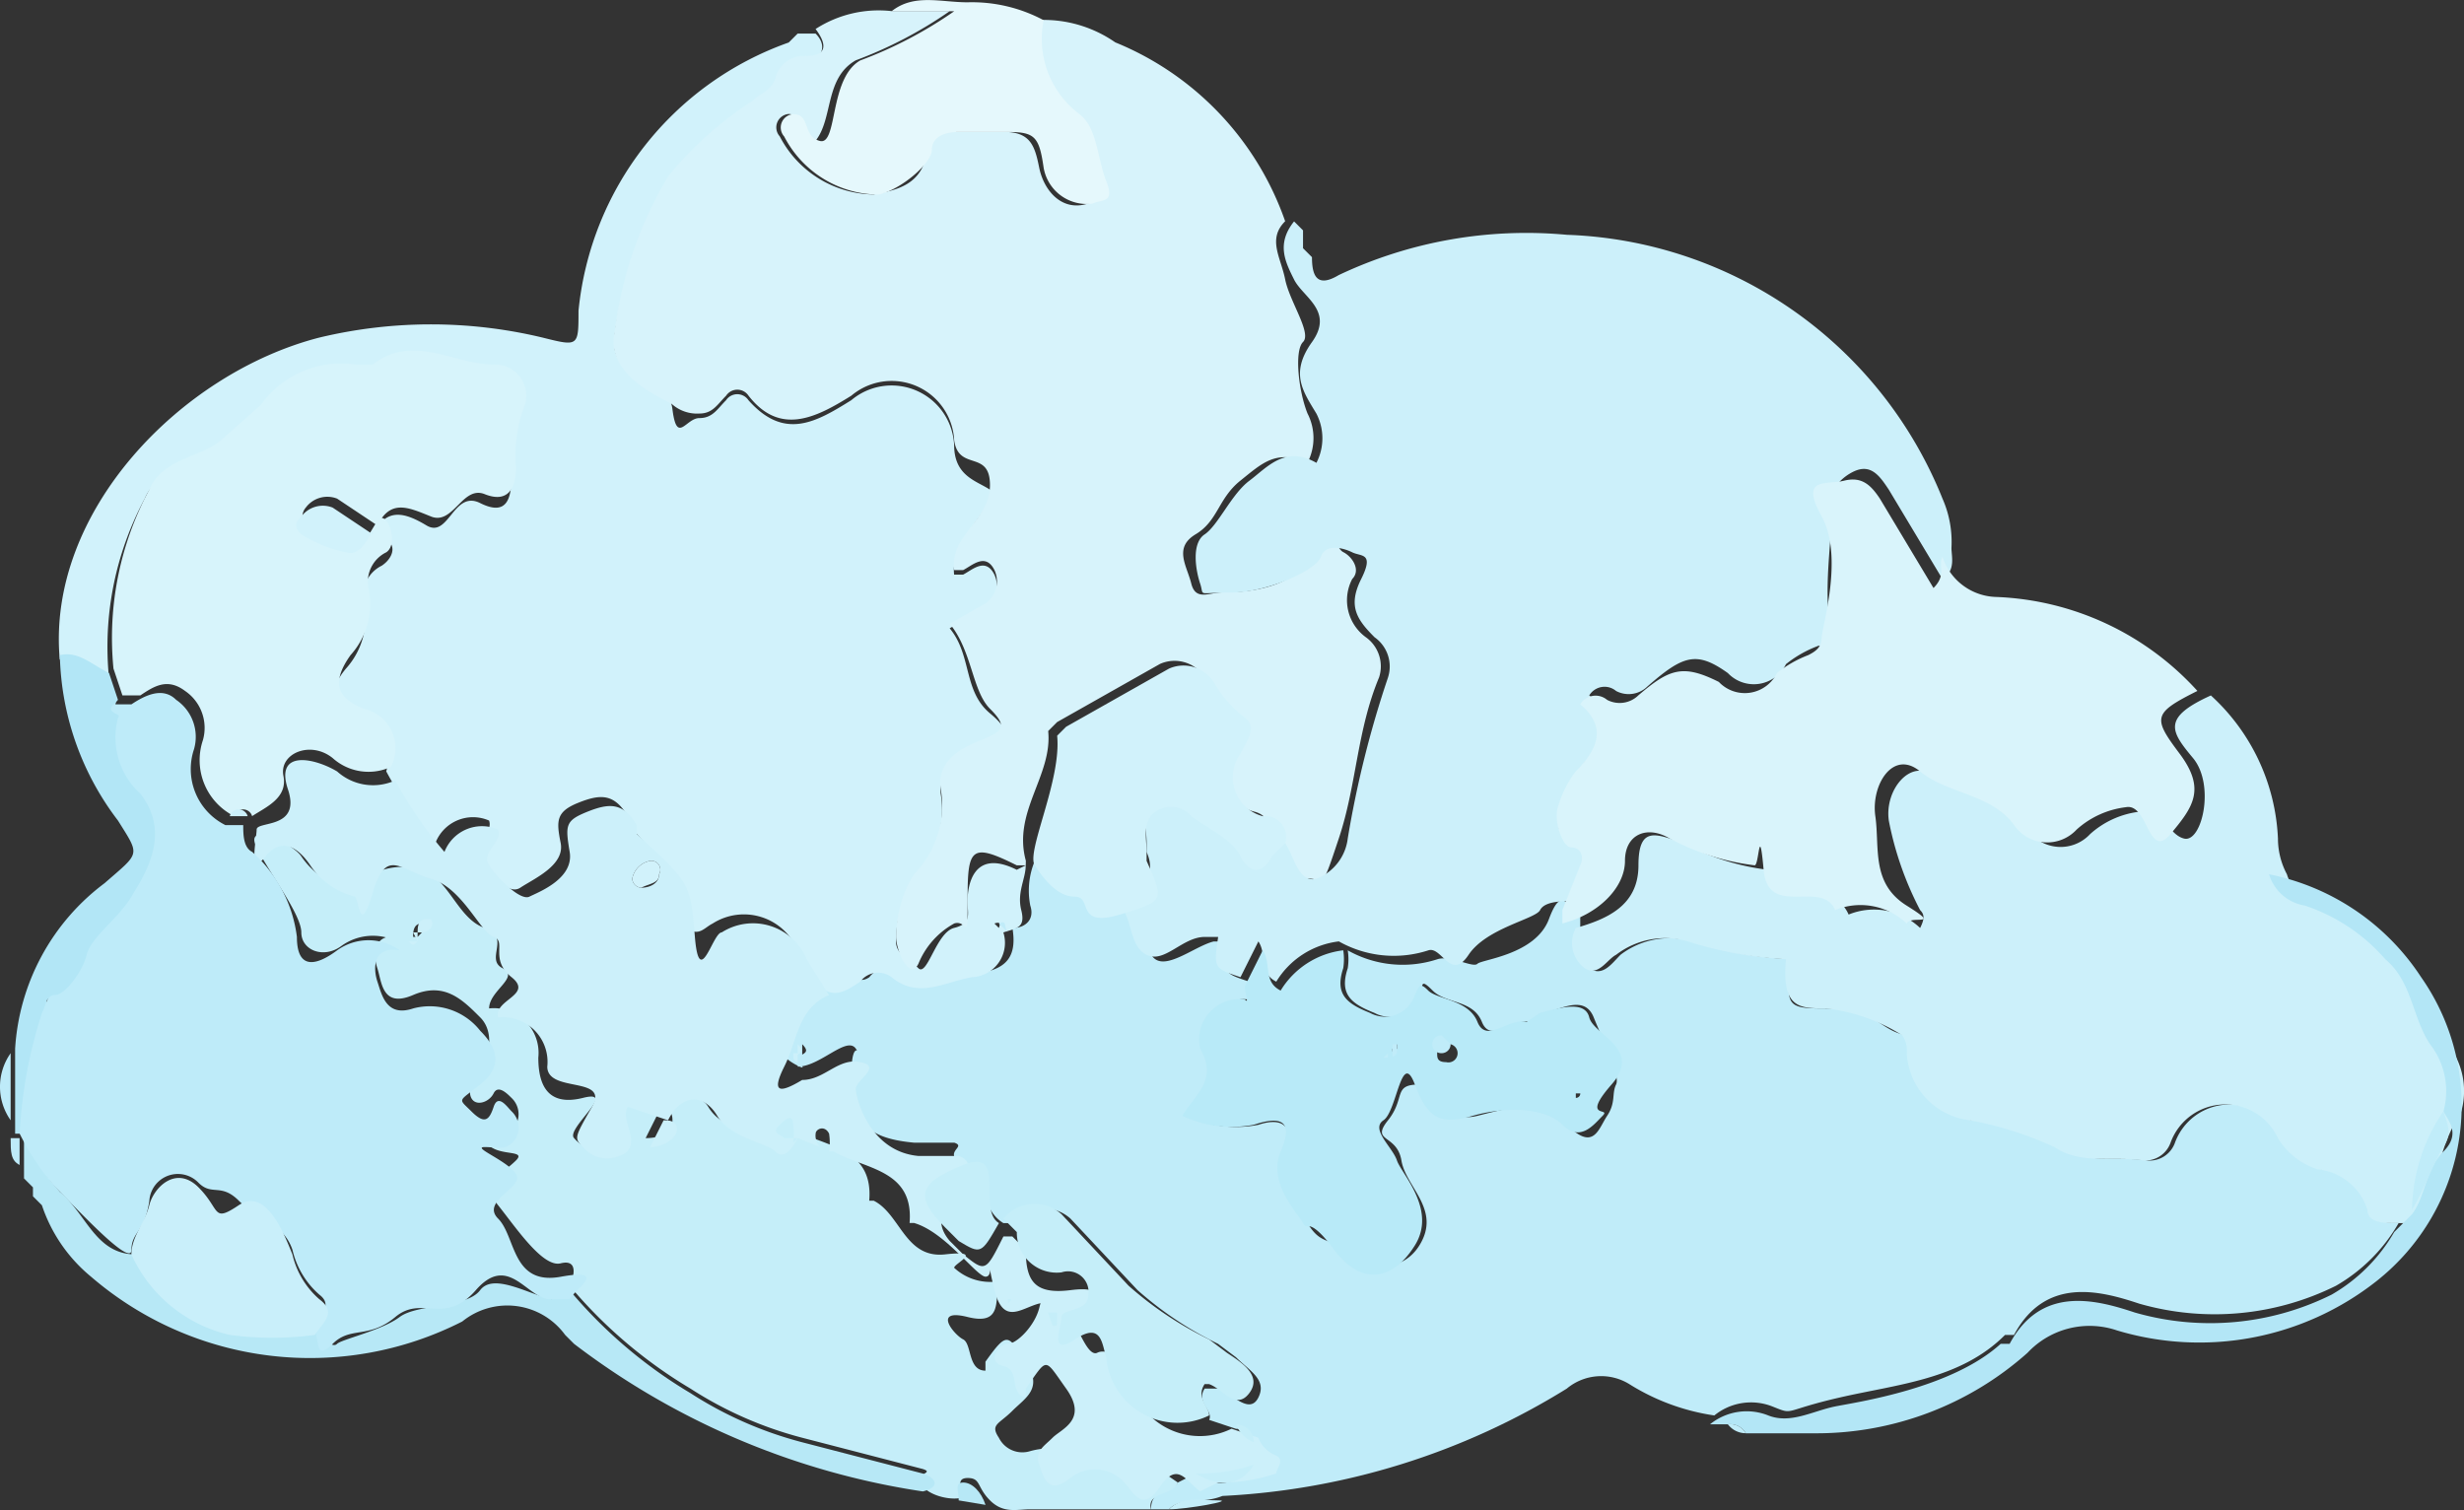<svg id="グループ_3000" data-name="グループ 3000" xmlns="http://www.w3.org/2000/svg" width="120.6" height="73.906" viewBox="0 0 120.6 73.906">
  <rect x="0" y="0" width="120.6" height="73.906" fill="#333333" stroke="none"/>
  <path id="パス_27428" data-name="パス 27428" d="M187.437,193.637h-.875c0-1.094,1.094-.875,1.313-1.313l.876-.438a1.9,1.9,0,0,0,2.845-.438c.876-1.094.438-.657,0-.876a.876.876,0,0,0-.875-.875l-1.313-.438c.219-.438-.657-.875-.219-1.532h.657c.657.219,1.532,1.313,1.97.438s-.438-1.313-1.094-1.97l-.876-.657a17.29,17.29,0,0,1-3.94-2.627l-3.283-3.5a1.97,1.97,0,0,0-2.845.219h-.438c-1.094-.657-.875-2.189-1.97-2.845s.219-.875-.438-1.094h-1.97c-2.408-.219-3.064-1.094-3.064-3.283s.657-.657.219-1.313-1.751.875-2.845.875v-.438c.219-.219.657-.219.219-.657v.657h-.219c0,.219,0,.219.219.438s-1.094-.438-.875-.657.875-2.845,2.189-3.5,1.313.219,1.97-.219a1.094,1.094,0,0,1,1.532-.219c1.313,1.094,2.626.219,3.94,0s1.751-.875,1.532-2.189h0c.657,0,1.094-.438.875-1.094a3.784,3.784,0,0,1,.219-2.189h.438c.657.657.875,1.751,1.97,1.532s1.313.438,2.189.876.657,1.97,1.313,2.408,1.97-.657,2.845-.875h.657c-.219,1.532-.219,1.532,1.094,1.97s.219.875,0,.875a1.97,1.97,0,0,0-2.189,2.408c.657,1.532-.438,2.189-.875,3.283a5.691,5.691,0,0,0,3.5.438c1.313-.438,1.751.219,1.313,1.313s.438,2.408,1.094,3.5,1.094.657,1.532,1.313,2.845,1.532,3.94-.219-.657-2.845-.875-4.159-1.532-.875-.657-1.97.219-1.751,1.532-1.751,1.094,1.97,2.845,1.532,3.064-.876,4.378.438,1.532.219,1.97-.438.219-1.094.438-1.532-.657-2.189-1.094-3.283-1.532-.438-2.408-.219l-.657.438c-.875-.219-1.97,1.094-2.408,0s-1.751-.875-2.408-1.532-.438-.219-.657.219a1.532,1.532,0,0,1-2.189.876c-1.094-.438-1.751-.876-1.313-2.189a2.847,2.847,0,0,0,0-.876,5.472,5.472,0,0,0,4.378.438c.657-.219,1.751.438,1.97.219s2.845-.438,3.5-2.189.875-.438,1.532-.438v.875a1.532,1.532,0,0,0,.438,1.97c.657.438,1.094-.219,1.532-.657a3.94,3.94,0,0,1,3.5-.657,19.043,19.043,0,0,0,4.815.876c-.219,2.408-.219,2.408,1.97,2.408s2.408,1.094,3.721,1.313.219.438.219.876a3.5,3.5,0,0,0,3.064,3.283,17.29,17.29,0,0,1,4.159,1.313c1.532.875,3.064.438,4.378.657a1.313,1.313,0,0,0,1.313-.875,2.845,2.845,0,0,1,5.253-.219,3.5,3.5,0,0,0,1.97,1.532,2.845,2.845,0,0,1,2.408,1.97c.219.657.875.657,1.313.657a8.317,8.317,0,0,1-3.064,3.064,13.351,13.351,0,0,1-9.631.875c-1.97-.657-4.6-1.313-6.129,1.532h-.438c-2.189,2.189-5.253,2.408-8.1,3.064s-2.189.875-3.283.438a2.845,2.845,0,0,0-2.845.438,10.725,10.725,0,0,1-4.159-1.532,2.626,2.626,0,0,0-3.064.219,35.24,35.24,0,0,1-16.854,5.253C188.969,193.418,188.093,192.981,187.437,193.637Z" transform="translate(-130.226 -119.766)" fill="#c0ecf9"/>
  <path id="パス_27429" data-name="パス 27429" d="M199.7,184.111c0,.657-.438,1.313-.219,2.189s-.219.875-.876,1.094.219-.657-.438-.438l.438.438a1.682,1.682,0,0,1-1.532,2.189c-1.313.219-2.626,1.094-3.94,0a1.094,1.094,0,0,0-1.532.219c-.657.438-1.313.875-1.97.219l-1.094-1.751a2.845,2.845,0,0,0-4.159-1.313c-.438.219-.657.657-1.313.219s-.219-2.627-2.845-5.034V181.7c-.657-1.094-1.313-1.094-2.408-.657s-1.094.875-.875,1.97-1.313,1.751-1.97,2.189-1.532-.875-1.97-1.532.657-1.094.438-1.751a1.97,1.97,0,0,0-2.626,1.094,19.477,19.477,0,0,1-2.408-3.5,1.97,1.97,0,0,0-1.313-2.408c-1.094-.657-1.751-1.313-.657-2.627a3.721,3.721,0,0,0,.875-3.283,1.609,1.609,0,0,1,.876-1.751c.657-.438.875-1.313-.438-1.532h0c.657-1.313,1.532-1.094,2.627-.438s1.313-1.751,2.626-1.094,1.532-.219,1.532-1.313a6.785,6.785,0,0,1,.438-3.064,1.532,1.532,0,0,0-1.532-1.97c-1.97,0-3.94-1.532-5.91,0h-.875a4.815,4.815,0,0,0-4.6,1.97l-1.97,1.751c-1.094.876-2.845.876-3.5,2.408a15.321,15.321,0,0,0-1.751,8.755,2.99,2.99,0,0,0-2.408-.876c-.657-7.223,5.91-14.008,12.695-15.759a23.42,23.42,0,0,1,10.944,0c1.751.438,1.751.438,1.751-1.313A15.54,15.54,0,0,1,188.1,143.838l.438-.438h.875c.657.657.219,1.313-.438,1.313a1.4,1.4,0,0,0-1.532,1.094c-.219.876-.657.876-1.094,1.094a17.729,17.729,0,0,0-4.159,3.721,19.7,19.7,0,0,0-2.627,7.661c-.219,2.189,2.627,1.751,2.845,3.5s.657.438,1.313.438.875-.438,1.313-.876a.657.657,0,0,1,1.094,0c1.751,1.97,3.283,1.094,5.034,0a3.064,3.064,0,0,1,5.034,2.189c0,1.532,1.094,1.751,1.751,2.189s-1.97,2.408-1.751,4.159h.438c.438-.219,1.094-.875,1.532,0a1.313,1.313,0,0,1-.657,1.751l-1.532.875c1.094,1.313.657,3.064,1.97,4.159s.657,1.313-.438,1.532a2.208,2.208,0,0,0-1.97,2.408,4.815,4.815,0,0,1-1.313,4.159,5.909,5.909,0,0,0-.876,3.064c0,.657.657.875,1.094,1.313s.875-1.751,1.751-1.97.657-.657.657-1.313.219-2.627,2.408-1.532Z" transform="translate(-149.496 -141.758)" fill="#d1f2fb"/>
  <path id="パス_27430" data-name="パス 27430" d="M184.96,184.725h-.438c-2.189-1.094-2.408-.875-2.408,1.532s0,1.094-.657,1.313a3.938,3.938,0,0,0-1.751,1.97c-.438.876-1.094-.657-1.094-1.313a5.91,5.91,0,0,1,.875-3.064A4.815,4.815,0,0,0,180.8,181c-.219-1.313.876-1.97,1.97-2.408s1.313-.657.438-1.532-.875-2.845-1.97-4.159l1.532-.876a1.313,1.313,0,0,0,.657-1.751c-.438-.875-1.094-.219-1.532,0h-.438c-.219-1.751,1.751-2.408,1.751-4.159s-1.532-.657-1.751-2.189a3.064,3.064,0,0,0-5.034-2.189c-1.751,1.094-3.5,1.97-5.034,0a.657.657,0,0,0-1.094,0c-.438.438-.657.875-1.313.875a1.851,1.851,0,0,1-1.313-.438c-.219-.219-3.283-1.313-2.845-3.5a19.7,19.7,0,0,1,2.626-7.661,17.728,17.728,0,0,1,4.159-3.721c.438-.438.875-.438,1.094-1.094a1.458,1.458,0,0,1,1.532-1.094c.875,0,1.094-.438.438-1.313a5.691,5.691,0,0,1,3.721-.875h2.845a20.575,20.575,0,0,1-4.6,2.408c-1.532.876-1.094,2.845-1.97,3.94s-.438-1.313-1.313-1.313a.657.657,0,0,0-.438,1.094,5.253,5.253,0,0,0,4.6,2.845c1.094-.219,2.408-.438,2.627-2.189s.657-.875,1.313-.875h2.408c1.313,0,1.532.657,1.751,1.751s1.094,2.189,2.408,1.751.875-.438.657-1.094-.438-2.627-1.313-3.283a4.6,4.6,0,0,1-1.751-4.6,6.129,6.129,0,0,1,3.721,1.094,14.665,14.665,0,0,1,8.317,8.755c-.876.875-.219,1.751,0,2.845s1.313,2.627.875,3.064-.219,2.408.219,3.5a2.626,2.626,0,0,1,0,2.408c-1.532-.657-2.189,0-3.283.876s-1.094,1.97-2.189,2.626-.438,1.532-.219,2.408.875.438,1.532.438,3.283,0,4.378-1.751,1.094-.438,1.532-.219.875.875.438,1.313a2.239,2.239,0,0,0,.657,2.845,1.751,1.751,0,0,1,.657,1.97c-1.094,2.626-1.094,5.253-1.97,7.88s-.657,1.97-1.532,1.97-1.094-1.094-1.532-1.751-.219-1.313-1.094-1.532a1.97,1.97,0,0,1-1.094-3.064c.438-.657.875-1.532.219-1.751s-1.094-1.094-1.532-1.751a1.751,1.751,0,0,0-2.189-.657l-5.034,2.845-.438.438c.219,2.189-1.751,3.94-1.094,6.347Z" transform="translate(-134.754 -142.372)" fill="#d7f3fb"/>
  <path id="パス_27431" data-name="パス 27431" d="M184.252,178.024c.438.657.657,1.97,1.532,1.751a2.423,2.423,0,0,0,1.532-1.97,50.246,50.246,0,0,1,1.97-7.88,1.751,1.751,0,0,0-.657-1.97c-.876-.875-1.313-1.532-.657-2.845s0-1.094-.438-1.313-1.313-.438-1.532.219-2.627,1.751-4.378,1.751-1.313.219-1.532-.438-.438-1.97.219-2.408,1.313-1.97,2.189-2.626,1.751-1.751,3.283-.876a2.627,2.627,0,0,0,0-2.408c-.657-1.094-1.313-1.97-.219-3.5s-.438-2.189-.875-3.064-.875-1.751,0-2.845h0l.438.438v.875l.438.438c0,.875.219,1.532,1.313.875a21.45,21.45,0,0,1,11.163-1.97,20.575,20.575,0,0,1,18.386,12.914,5.253,5.253,0,0,1,.438,2.408c0,.438.219,1.094-.438,1.532l-2.627-4.378c-.438-.657-.875-1.313-1.751-.876s-1.313,1.313-1.094,1.751-.438,3.94,0,5.91-.219.657-.657.875a5.691,5.691,0,0,0-1.532.876,1.751,1.751,0,0,1-2.845.438c-1.532-1.094-2.189-.876-3.94.657a1.313,1.313,0,0,1-1.532.219.875.875,0,0,0-1.313.219c1.313,1.094.875,2.189-.219,3.283a5.254,5.254,0,0,0-.875,1.751c-.219.875-1.094,1.751.657,1.97s.438.657.438.875l-.875,2.189c-.438,0-1.313,0-1.532.438s-2.627.875-3.5,2.189-1.313-.438-1.97-.219a5.472,5.472,0,0,1-4.378-.438,4.159,4.159,0,0,0-3.064,1.97c-.876-.438-.438-1.313-.876-1.97l-.875,1.751c-1.313-.438-1.313-.438-1.094-1.97h-.657c-1.094,0-1.97,1.313-2.845.875s-.657-1.751-1.313-2.408,2.189-.657,1.313-2.627v-.438c0-.657-.219-1.532.438-1.97a1.313,1.313,0,0,1,1.751.219c.657.657,1.97.875,2.408,1.97s.875.875,1.532,0Z" transform="translate(-121.351 -136.766)" fill="#ccf0fa"/>
  <path id="パス_27432" data-name="パス 27432" d="M226.457,184.027c-.438,0-1.313,0-1.313-.657a2.845,2.845,0,0,0-2.408-1.97,3.5,3.5,0,0,1-1.97-1.532,2.845,2.845,0,0,0-5.253.219,1.313,1.313,0,0,1-1.313.875c-1.532-.219-3.064.219-4.378-.657a17.292,17.292,0,0,0-4.159-1.313,3.5,3.5,0,0,1-3.064-3.283,1.316,1.316,0,0,0-.219-.875,8.907,8.907,0,0,0-3.721-1.313c-1.313,0-2.189,0-1.97-2.408a19.042,19.042,0,0,1-4.815-.875,3.94,3.94,0,0,0-3.5.657c-.438.219-.876,1.094-1.532.657a1.532,1.532,0,0,1-.438-1.97c1.532-.438,3.064-1.094,3.064-3.064s.876-1.532,2.189-1.094a11.819,11.819,0,0,0,4.159,1.313c.219,0,.438,0,.438.219s2.845.438,3.5,1.97a3.283,3.283,0,0,1,3.5.657c.219-.438.219-.657,0-.875a15.949,15.949,0,0,1-1.532-4.378c-.219-1.532,1.094-3.064,2.189-2.189s3.5,1.094,4.6,2.627a1.97,1.97,0,0,0,3.064.219,4.378,4.378,0,0,1,2.408-1.094c1.094-.438,1.313,1.094,2.189,1.313s1.532-2.627.438-3.94-1.532-1.97.875-3.064a10.068,10.068,0,0,1,3.283,7,3.721,3.721,0,0,0,.438,1.751,2.189,2.189,0,0,0,1.751,1.532,8.974,8.974,0,0,1,3.94,2.627c1.313,1.313,1.094,3.064,2.189,4.159a3.721,3.721,0,0,1,.657,3.283,8.755,8.755,0,0,0-1.313,4.6l-.438.438h0l-.438.438Z" transform="translate(-109.274 -124.165)" fill="#ccf0fa"/>
  <path id="パス_27433" data-name="パス 27433" d="M201.95,193.015c-.219.657-1.532.438-1.313,1.313h-5.91c-.657,0-1.313.219-1.97-.438s-.438-1.094-1.094-1.094-.219.657-.219.875-1.313.219-1.97-.438.657-.657,0-.876l-5.91-1.532a18.822,18.822,0,0,1-5.472-2.408,23.2,23.2,0,0,1-5.91-5.034c.219-.438.438-1.313-.438-1.094s-2.189-1.751-3.064-2.845.219-1.532.875-2.189-1.532,0-1.532-1.313,1.094.219,1.532-.438a1.094,1.094,0,0,0-.219-1.313c-.219-.219-.657-.657-.875-.219s-.875.657-1.094.219.219-1.094.438-1.313.876-1.751,0-2.627-1.751-1.751-3.283-1.094-1.532-.657-1.751-1.313-.219-1.751,1.094-1.532.219.219.438,0h.438c.219-.219.438-.438.438-.657h-.219c-.438,0-.438.438-.438.657v.438h-.438a2.627,2.627,0,0,0-3.064,0c-.875.657-1.97.219-1.97-.657s-1.532-2.845-2.189-4.159,1.751-.219,2.189.438a3.721,3.721,0,0,0,2.189,1.532c.438,0,.876.219.876-.219s1.532-1.094,2.845-.657,1.751,2.408,3.064,2.845,0,1.532.875,1.97-.657,1.094-.657,1.97a2.189,2.189,0,0,1,2.408,2.408c0,1.313.438,2.408,2.189,1.97s-.875,1.532-.438,1.97a1.532,1.532,0,0,0,1.751.438c1.313-.438,0-1.532.438-2.408l1.97.657-.657,1.313c.657,0,1.313-.219,1.313-.875s-.438-.438-.657-.438,1.751-1.313,2.408-.219,1.97,1.094,2.845,1.751.876-.219,1.094-.657h.219c1.532.875,3.94.875,3.721,3.5h.219c1.313.657,1.532,2.845,3.5,2.627s.438.438.438.657a2.592,2.592,0,0,0,2.189.657h0c-.219.876.219,2.189-1.532,1.751s-.657.875-.219,1.094.219,1.532,1.094,1.532v-.438c1.094-1.532,1.094-1.313,1.97,0s0,1.751-.657,2.408-1.094.657-.657,1.313a1.281,1.281,0,0,0,1.532.657,3.794,3.794,0,0,1,2.626.219c.876.438,1.313.875,1.751.219S201.293,192.578,201.95,193.015Z" transform="translate(-144.302 -120.458)" fill="#c5eef9"/>
  <path id="パス_27434" data-name="パス 27434" d="M217.231,163.718c-2.189,1.094-2.189,1.313-.876,3.064s.657,2.627-.438,3.94-1.094-1.532-2.189-1.313a4.377,4.377,0,0,0-2.408,1.094,1.97,1.97,0,0,1-3.064-.219c-1.094-1.532-3.283-1.532-4.6-2.627s-2.408.657-2.189,2.189-.219,3.283,1.532,4.378.219.438,0,.875a3.283,3.283,0,0,0-3.5-.657c-.657-1.532-3.283.438-3.5-1.97s-.219-.219-.438-.219a11.82,11.82,0,0,1-4.159-1.313c-1.094-.657-2.189-.219-2.189,1.094s-1.313,2.627-3.064,3.064v-.657l.875-2.189c.219-.438,0-.875-.438-.875s-.875-1.313-.657-1.97a5.254,5.254,0,0,1,.875-1.751c1.094-1.094,1.532-2.189.219-3.283a.876.876,0,0,1,1.313-.219,1.313,1.313,0,0,0,1.532-.219c1.532-1.313,2.189-1.532,3.94-.657a1.751,1.751,0,0,0,2.845-.438,5.689,5.689,0,0,1,1.532-.875c.438-.219.657-.438.657-.876s1.094-3.94,0-5.91.219-1.532,1.094-1.751,1.313.219,1.751.875l2.626,4.378c.657-.657.219-1.094.438-1.532a2.845,2.845,0,0,0,2.627,1.97A14.008,14.008,0,0,1,217.231,163.718Z" transform="translate(-109.679 -129.902)" fill="#d9f4fb"/>
  <path id="パス_27435" data-name="パス 27435" d="M181.387,143.635a4.6,4.6,0,0,0,1.751,4.6c.875.657.875,2.189,1.313,3.283s-.219.875-.657,1.094a2.138,2.138,0,0,1-2.408-1.751c-.219-1.532-.438-1.751-1.751-1.751h-2.408c-.657,0-1.313.219-1.313.876s-1.532,1.97-2.627,2.189a5.253,5.253,0,0,1-4.6-2.845.657.657,0,0,1,.438-1.094c.875,0,.438,1.094,1.313,1.313s.438-3.064,1.97-3.94a20.573,20.573,0,0,0,4.6-2.408h-3.064c1.094-.875,2.408-.438,3.721-.438a7.442,7.442,0,0,1,3.721.876Z" transform="translate(-130.305 -142.65)" fill="#e5f8fc"/>
  <path id="パス_27436" data-name="パス 27436" d="M225.2,173.8a3.721,3.721,0,0,0-.657-3.283c-.875-1.313-.875-3.064-2.189-4.159a8.974,8.974,0,0,0-3.94-2.627,2.189,2.189,0,0,1-1.751-1.532,11.6,11.6,0,0,1,7.442,5.034,10.944,10.944,0,0,1-2.189,14.884,14.008,14.008,0,0,1-12.695,2.408,4.159,4.159,0,0,0-4.378,1.094,15.54,15.54,0,0,1-10.506,3.94h-3.283a.876.876,0,0,0-.876-.438H189.3a2.845,2.845,0,0,1,2.845-.438c1.094.438,2.189-.219,3.283-.438s5.691-.876,8.1-3.064h.438c1.532-2.845,4.159-2.189,6.129-1.532a13.351,13.351,0,0,0,9.631-.876,8.316,8.316,0,0,0,3.064-3.064h0l.438-.438h0l.438-.438c.657-.876.657-2.189,1.532-3.064S225.415,174.238,225.2,173.8Z" transform="translate(-105.605 -119.41)" fill="#b3e6f6"/>
  <path id="パス_27437" data-name="パス 27437" d="M178.3,175.542a23.2,23.2,0,0,0,5.91,5.034,18.824,18.824,0,0,0,5.472,2.408l5.91,1.532c.657.219.875.657,0,.875a37.209,37.209,0,0,1-17.072-7.223l-.438-.438a3.5,3.5,0,0,0-5.034-.657,16.416,16.416,0,0,1-18.167-2.189,7.66,7.66,0,0,1-2.408-3.5l-.438-.438v-.438l-.438-.438V168.1h0a12.259,12.259,0,0,0,1.751,2.626c1.313,1.094,1.751,3.064,3.721,3.064a7,7,0,0,0,4.815,3.721,15.759,15.759,0,0,0,4.159,0c.219.438.657.875.875.657s2.189-.657,3.064-1.313,3.283-.438,3.94-1.313,2.408.219,3.5.438Z" transform="translate(-150.422 -112.396)" fill="#b7e8f6"/>
  <path id="パス_27438" data-name="パス 27438" d="M153.589,157.324c.876-.219,1.532.438,2.408.875l.438,1.313c-.438.438.438.657.219.875a3.721,3.721,0,0,0,1.094,3.721c1.532,1.97,1.313,2.845-.438,5.034s-1.97,1.751-2.189,2.845-.438,1.751-1.532,1.97-.438.438-.657.876a22.981,22.981,0,0,0-1.094,5.91H151.4v-4.159a10.944,10.944,0,0,1,4.378-8.1c1.751-1.532,1.751-1.313.657-3.064A13.789,13.789,0,0,1,153.589,157.324Z" transform="translate(-150.66 -125.258)" fill="#b2e6f6"/>
  <path id="パス_27439" data-name="パス 27439" d="M151.583,166.2v3.283A2.845,2.845,0,0,1,151.583,166.2Z" transform="translate(-151.062 -114.654)" fill="#beebf9"/>
  <path id="パス_27440" data-name="パス 27440" d="M172.53,176.676c0-.438-.219-.875.219-.875s.875.438,1.094,1.094Z" transform="translate(-125.606 -103.242)" fill="#b7e8f6"/>
  <path id="パス_27441" data-name="パス 27441" d="M177.2,176.657c.657-.657,1.532-.438,2.408-.438S178.076,176.657,177.2,176.657Z" transform="translate(-119.99 -102.786)" fill="#c5eef9"/>
  <path id="パス_27442" data-name="パス 27442" d="M151.3,168.1h.438v1.313C151.3,169.194,151.3,168.757,151.3,168.1Z" transform="translate(-150.779 -112.396)" fill="#beebf9"/>
  <path id="パス_27443" data-name="パス 27443" d="M189.7,174.5a.875.875,0,0,1,.875.438,1.094,1.094,0,0,1-.876-.438Z" transform="translate(-105.13 -104.792)" fill="#c0ecf9"/>
  <path id="パス_27444" data-name="パス 27444" d="M151.7,169.4l.438.438Z" transform="translate(-150.303 -110.85)" fill="#beebf9"/>
  <path id="パス_27445" data-name="パス 27445" d="M151.5,169l.438.438Z" transform="translate(-150.541 -111.326)" fill="#beebf9"/>
  <path id="パス_27446" data-name="パス 27446" d="M180.638,148.638l-.438-.438Z" transform="translate(-116.423 -136.052)" fill="#d7f3fb"/>
  <path id="パス_27447" data-name="パス 27447" d="M180.438,147.938,180,147.5Z" transform="translate(-116.661 -136.884)" fill="#d7f3fb"/>
  <path id="パス_27448" data-name="パス 27448" d="M169.138,143.3l-.438.438Z" transform="translate(-130.094 -141.877)" fill="#d7f3fb"/>
  <path id="パス_27449" data-name="パス 27449" d="M183.344,178.149c-.219.438-.657,1.094-1.094.657s-2.189-.657-2.845-1.751-1.751-1.094-2.408.219h0l-1.97-.657c-.438.657.875,1.97-.438,2.408a1.532,1.532,0,0,1-1.751-.438c-.438-.438-.438-.438.438-1.97s-2.189-.657-2.189-1.97a2.189,2.189,0,0,0-2.408-2.408c-.219-.875,1.751-1.094.657-1.97s-.219-1.751-.875-1.97-1.532-2.408-3.064-2.845-2.189-1.532-2.845.657-.657.438-.875.219a3.721,3.721,0,0,1-2.189-1.532c-.438-.657-1.313-1.532-2.189-.438s-.438-.875-.438-1.313,2.189,0,1.532-1.97,1.313-1.532,2.408-.875a2.627,2.627,0,0,0,2.845.438,19.479,19.479,0,0,0,2.408,3.5,1.97,1.97,0,0,1,2.627-1.094c.219.657-.875,1.094-.438,1.751s1.532,1.751,1.97,1.532,2.189-.875,1.97-2.189-.219-1.532.875-1.97,1.751-.438,2.408.657v.438c2.627,2.408,2.627,2.408,2.845,5.034s.876-.219,1.313-.219a2.845,2.845,0,0,1,4.159,1.313l1.094,1.751c-1.532.657-1.532,2.189-2.189,3.5s-.219,1.313.875.657h0c1.094,0,1.751-1.094,2.845-.876s-.219.876-.219,1.313.657,3.064,3.064,3.283h1.97c.657.219.438.657.438,1.094s-2.189,1.532-.876,3.064l.657.657c1.094.875,1.094.875,1.97-.875h.438l.657.657c0,1.532.438,2.189,2.189,1.97s1.094.438,1.313,1.094-.657.875-1.532.875h.219c.219.219.219.219.219-.219V186.9a.3.3,0,0,0,0,.438c.219.219.657,1.532,1.094,1.313s1.313.219,1.532.875a3.5,3.5,0,0,0,5.034,2.845l1.313.438a1.532,1.532,0,0,0,.876.876c.438.219,0,.657,0,.875a8.316,8.316,0,0,1-2.845.438l-.875.438c-.657-.438-1.094-1.532-1.97-.219s-1.313.219-1.751-.219a1.924,1.924,0,0,0-2.627-.219c-1.094.875-1.313,0-1.532-.657s.219-.875.657-1.313,1.751-.876.657-2.408-.875-1.532-1.97,0v.438c-.875-.219-.219-1.313-1.094-1.532s-.219-1.094.219-1.094,1.313-.876,1.532-1.751.219-.219,0-.219h0c-.875.219-1.751,1.094-2.189-.657s0-.657-.438-.657-1.97-2.189-3.5-2.627h-.219c.219-2.626-2.189-2.626-3.721-3.5h-.219a2.845,2.845,0,0,0,0-.875c-.219-.438-.657-.219-.657,0a.8.8,0,0,0,.219.657Zm-7.661-12.257c.438,0,.875-.219.875-.657a.438.438,0,0,0-.438-.657,1.094,1.094,0,0,0-.875.876A.471.471,0,0,0,175.683,165.892Z" transform="translate(-144.3 -122.445)" fill="#ccf0fa"/>
  <path id="パス_27450" data-name="パス 27450" d="M180.564,165.651l.875-1.751c.438.657,0,1.532.875,1.97a4.159,4.159,0,0,1,3.064-1.97,2.845,2.845,0,0,1,0,.875c-.438,1.313.219,1.751,1.313,2.189a1.532,1.532,0,0,0,2.189-.876c.219-.438.219-.657.657-.219s1.97.438,2.408,1.532,1.532-.219,2.408,0l.657-.438c.875-.219,2.189-.657,2.408.219s2.627,1.532,1.094,3.283,0,1.094-.438,1.532-1.094,1.313-1.97.438-2.845-.875-4.378-.438-2.189.219-2.845-1.532-.875,1.313-1.532,1.751.438,1.313.657,1.97,1.97,2.408.875,4.159-2.627,1.97-3.94.219-1.313-.876-1.532-1.313-1.751-1.97-1.094-3.5,0-1.751-1.313-1.313a5.691,5.691,0,0,1-3.5-.438c.657-1.094,1.751-1.751.875-3.283a1.97,1.97,0,0,1,2.189-2.408C180.783,166.527,180.564,166.089,180.564,165.651Zm7.223,2.627v.438c0,.219,0,.219.219,0V168.5l-.438.438h0Zm2.845.219h-.219a.471.471,0,0,0-.438.438c0,.219,0,.438.438.438a.451.451,0,1,0,.219-.875Zm6.129,2.626a.214.214,0,0,0,.219-.219h-.219Z" transform="translate(-119.633 -117.389)" fill="#b8eaf8"/>
  <path id="パス_27451" data-name="パス 27451" d="M186.5,166.219l-.657.657c-.438.875-1.094.875-1.532,0s-1.532-1.313-2.408-1.97a1.313,1.313,0,0,0-1.751-.219c-.657.438-.438,1.313-.438,1.97v.438c.876,1.97.876,1.97-1.313,2.627s-1.313-.875-2.189-.875-1.532-.875-1.97-1.532,1.313-4.159,1.094-6.347l.438-.438,5.034-2.845a1.751,1.751,0,0,1,2.189.657,5.9,5.9,0,0,0,1.532,1.751c.657.438,0,1.313-.219,1.751a1.97,1.97,0,0,0,1.094,3.064A1.02,1.02,0,0,1,186.5,166.219Z" transform="translate(-123.594 -124.96)" fill="#d1f2fb"/>
  <path id="パス_27452" data-name="パス 27452" d="M183.568,179.925a3.5,3.5,0,0,1-5.034-2.845c-.219-.657-.219-1.751-1.532-.875s-.657-.657-.657-1.094,1.313-.219,1.313-1.094a1.006,1.006,0,0,0-1.313-1.094,1.953,1.953,0,0,1-2.189-1.97l-.657-.657a1.97,1.97,0,0,1,2.845-.219l3.283,3.5a17.291,17.291,0,0,0,3.94,2.627l.875.657c.657.438,1.751,1.094,1.094,1.97s-1.313-.219-1.97-.438h-.219C182.912,179.049,183.568,179.487,183.568,179.925Z" transform="translate(-124.388 -110.65)" fill="#c5eef9"/>
  <path id="パス_27453" data-name="パス 27453" d="M175.363,171.63c-.876,1.532-.876,1.532-1.97.875l-.657-.657c-1.532-1.532-1.313-2.189.875-3.064S174.269,170.974,175.363,171.63Z" transform="translate(-126.47 -111.767)" fill="#c5eef9"/>
  <path id="パス_27454" data-name="パス 27454" d="M177.8,175.838a8.318,8.318,0,0,0,2.845-.438C179.989,176.494,178.894,176.494,177.8,175.838Z" transform="translate(-119.276 -103.718)" fill="#c5eef9"/>
  <path id="パス_27455" data-name="パス 27455" d="M179.576,175.375a1.532,1.532,0,0,1-.875-.875.875.875,0,0,1,.875.875Z" transform="translate(-118.206 -104.788)" fill="#c5eef9"/>
  <path id="パス_27456" data-name="パス 27456" d="M169.019,166.438V166c.438.438,0,.438-.219.657Z" transform="translate(-129.975 -114.892)" fill="#ccf0fa"/>
  <path id="パス_27457" data-name="パス 27457" d="M169.019,166.638c-.219,0-.219-.219-.219-.438h.219Z" transform="translate(-129.975 -114.654)" fill="#ccf0fa"/>
  <path id="パス_27458" data-name="パス 27458" d="M167.21,170.869a2.626,2.626,0,0,1-2.845-.438c-1.094-.876-2.627-.219-2.408.875s-.876,1.532-1.532,1.97h0a.456.456,0,0,0-.876,0,3.064,3.064,0,0,1-1.532-3.721,2.189,2.189,0,0,0-.875-2.408c-.875-.657-1.532-.219-2.189.219h-.876l-.438-1.313a15.321,15.321,0,0,1,1.751-8.755c.657-1.532,2.408-1.532,3.5-2.408l1.97-1.751a4.815,4.815,0,0,1,4.6-1.97h.876c1.97-1.532,3.94,0,5.91,0a1.532,1.532,0,0,1,1.532,1.97,6.785,6.785,0,0,0-.438,3.064c0,1.094-.438,1.751-1.532,1.313s-1.532,1.532-2.627,1.094-1.97-.875-2.626.438l-1.97-1.313a1.313,1.313,0,0,0-1.532.438.666.666,0,0,0,0,.875,11.235,11.235,0,0,0,2.189.875c.657.219.876-.438,1.313-1.094s1.094,1.094.438,1.532a1.609,1.609,0,0,0-.875,1.751,3.721,3.721,0,0,1-.876,3.283c-1.094,1.532-.438,2.189.657,2.627a1.97,1.97,0,0,1,1.313,2.846Z" transform="translate(-148.085 -133.331)" fill="#d7f4fb"/>
  <path id="パス_27459" data-name="パス 27459" d="M173.838,163.77l-.438-.438C173.838,163.114,173.619,163.551,173.838,163.77Z" transform="translate(-124.507 -118.134)" fill="#c0ecf9"/>
  <path id="パス_27460" data-name="パス 27460" d="M206.532,167.5c.219.657.438,1.094,0,1.751s-.876,1.97-1.532,3.064a8.755,8.755,0,0,1,1.532-4.815Z" transform="translate(-86.942 -113.109)" fill="#c0ecf9"/>
  <path id="パス_27461" data-name="パス 27461" d="M205.038,169.8l-.438.438Z" transform="translate(-87.417 -110.375)" fill="#c0ecf9"/>
  <path id="パス_27462" data-name="パス 27462" d="M205.238,169.6l-.438.438Z" transform="translate(-87.179 -110.613)" fill="#c0ecf9"/>
  <path id="パス_27463" data-name="パス 27463" d="M156.1,158.7h.875c.657-.438,1.532-.876,2.189-.219a2.189,2.189,0,0,1,.875,2.408,3.064,3.064,0,0,0,1.532,3.721h.875c0,.438,0,1.094.438,1.313a6.681,6.681,0,0,1,2.189,4.159c0,1.751,1.094,1.313,1.97.657a2.627,2.627,0,0,1,3.064,0h0c-1.313-.219-1.313.875-1.094,1.532s.438,1.751,1.751,1.313a3.144,3.144,0,0,1,3.283,1.094c.875.875,1.094,1.751,0,2.627s-1.094.657-.438,1.313.875.438,1.094-.219.657,0,.875.219a1.094,1.094,0,0,1,.219,1.313c-.438.657-.875.438-1.532.438s1.094.657,1.532,1.313-1.751,1.313-.875,2.189.657,3.283,3.064,2.845.657.657.438,1.094h-1.094c-1.094-.219-1.97-2.189-3.5-.438s-2.627.219-3.94,1.313-2.189.438-3.064,1.313-.657-.219-.876-.657,1.094-1.094.219-1.751a4.159,4.159,0,0,1-1.313-2.189c-.438-1.313-1.751-1.532-2.627-2.408s-1.313-.219-1.97-.876a1.4,1.4,0,0,0-2.408.876c-.219,1.532-.876,1.532-.876,2.408s-2.626-1.97-3.721-3.064a12.259,12.259,0,0,1-1.751-2.627,22.983,22.983,0,0,1,1.094-5.91c.219-.438.219-.875.657-.875s1.313-1.094,1.532-1.97,1.532-1.751,2.189-2.845,1.97-3.064.438-5.034a3.721,3.721,0,0,1-1.094-3.721C156.534,159.139,155.659,159.139,156.1,158.7Z" transform="translate(-150.541 -124.228)" fill="#beebf9"/>
  <path id="パス_27464" data-name="パス 27464" d="M166.257,167.7c.219,0,.657,0,.657.438s-.657.876-1.313.876l.657-1.313Z" transform="translate(-133.779 -112.871)" fill="#ccf0fa"/>
  <path id="パス_27465" data-name="パス 27465" d="M160.519,164.294v-.438c0-.219,0-.657.438-.657h.219c.219.438-.219.657-.438.657H160.3Z" transform="translate(-140.08 -118.221)" fill="#ccf0fa"/>
  <path id="パス_27466" data-name="パス 27466" d="M160.2,163.7h.438C160.419,163.919,160.419,163.919,160.2,163.7Z" transform="translate(-140.199 -117.626)" fill="#ccf0fa"/>
  <path id="パス_27467" data-name="パス 27467" d="M154,172.732c0-.875.657-1.532.876-2.408s1.313-1.97,2.408-.875.657,1.751,1.97.875,2.189,1.313,2.627,2.408a4.159,4.159,0,0,0,1.313,2.189c.875.657.219,1.094-.219,1.751a15.761,15.761,0,0,1-4.159,0,7,7,0,0,1-4.815-3.94Z" transform="translate(-147.569 -111.337)" fill="#c9effa"/>
  <path id="パス_27468" data-name="パス 27468" d="M165.638,163.216a.471.471,0,0,1-.438-.438,1.094,1.094,0,0,1,.875-.875.438.438,0,0,1,.438.657C166.513,163,166.076,163,165.638,163.216Z" transform="translate(-134.255 -119.769)" fill="#d1f2fb"/>
  <path id="パス_27469" data-name="パス 27469" d="M169.477,168.635h-.657c-.219-.219-.657-.219-.219-.657s.657-.438.657,0a2.847,2.847,0,0,1,0,.875Z" transform="translate(-130.434 -112.931)" fill="#c5eef9"/>
  <path id="パス_27470" data-name="パス 27470" d="M174.5,172h.438v.438c0,.219,0,.219-.219.219Z" transform="translate(-123.199 -107.76)" fill="#c5eef9"/>
  <path id="パス_27471" data-name="パス 27471" d="M173.6,171.7h0c.219,0,.219,0,0,.219Z" transform="translate(-124.269 -108.116)" fill="#c5eef9"/>
  <path id="パス_27472" data-name="パス 27472" d="M183.976,166.238a.438.438,0,0,1-.438.438.438.438,0,1,1,0-.875Z" transform="translate(-112.976 -115.13)" fill="#c0ecf9"/>
  <path id="パス_27473" data-name="パス 27473" d="M186.3,167.2h0Z" transform="translate(-109.172 -113.466)" fill="#c0ecf9"/>
  <path id="パス_27474" data-name="パス 27474" d="M182.2,166h.219v.438c-.219.219-.219.219-.219,0Z" transform="translate(-114.046 -114.892)" fill="#c0ecf9"/>
  <path id="パス_27475" data-name="パス 27475" d="M182.219,166.2v.219H182Z" transform="translate(-114.283 -114.654)" fill="#c0ecf9"/>
  <path id="パス_27476" data-name="パス 27476" d="M161.439,155.144c-.219.438-.657,1.313-1.313,1.094a6.555,6.555,0,0,1-2.189-.876c-.438-.438-.219-.657,0-.875a1.313,1.313,0,0,1,1.532-.438l1.97,1.313Z" transform="translate(-143.189 -129.207)" fill="#d1f2fb"/>
  <path id="パス_27477" data-name="パス 27477" d="M157.076,161.078H156.2A.456.456,0,0,1,157.076,161.078Z" transform="translate(-144.954 -121.133)" fill="#ccf0fa"/>
</svg>
